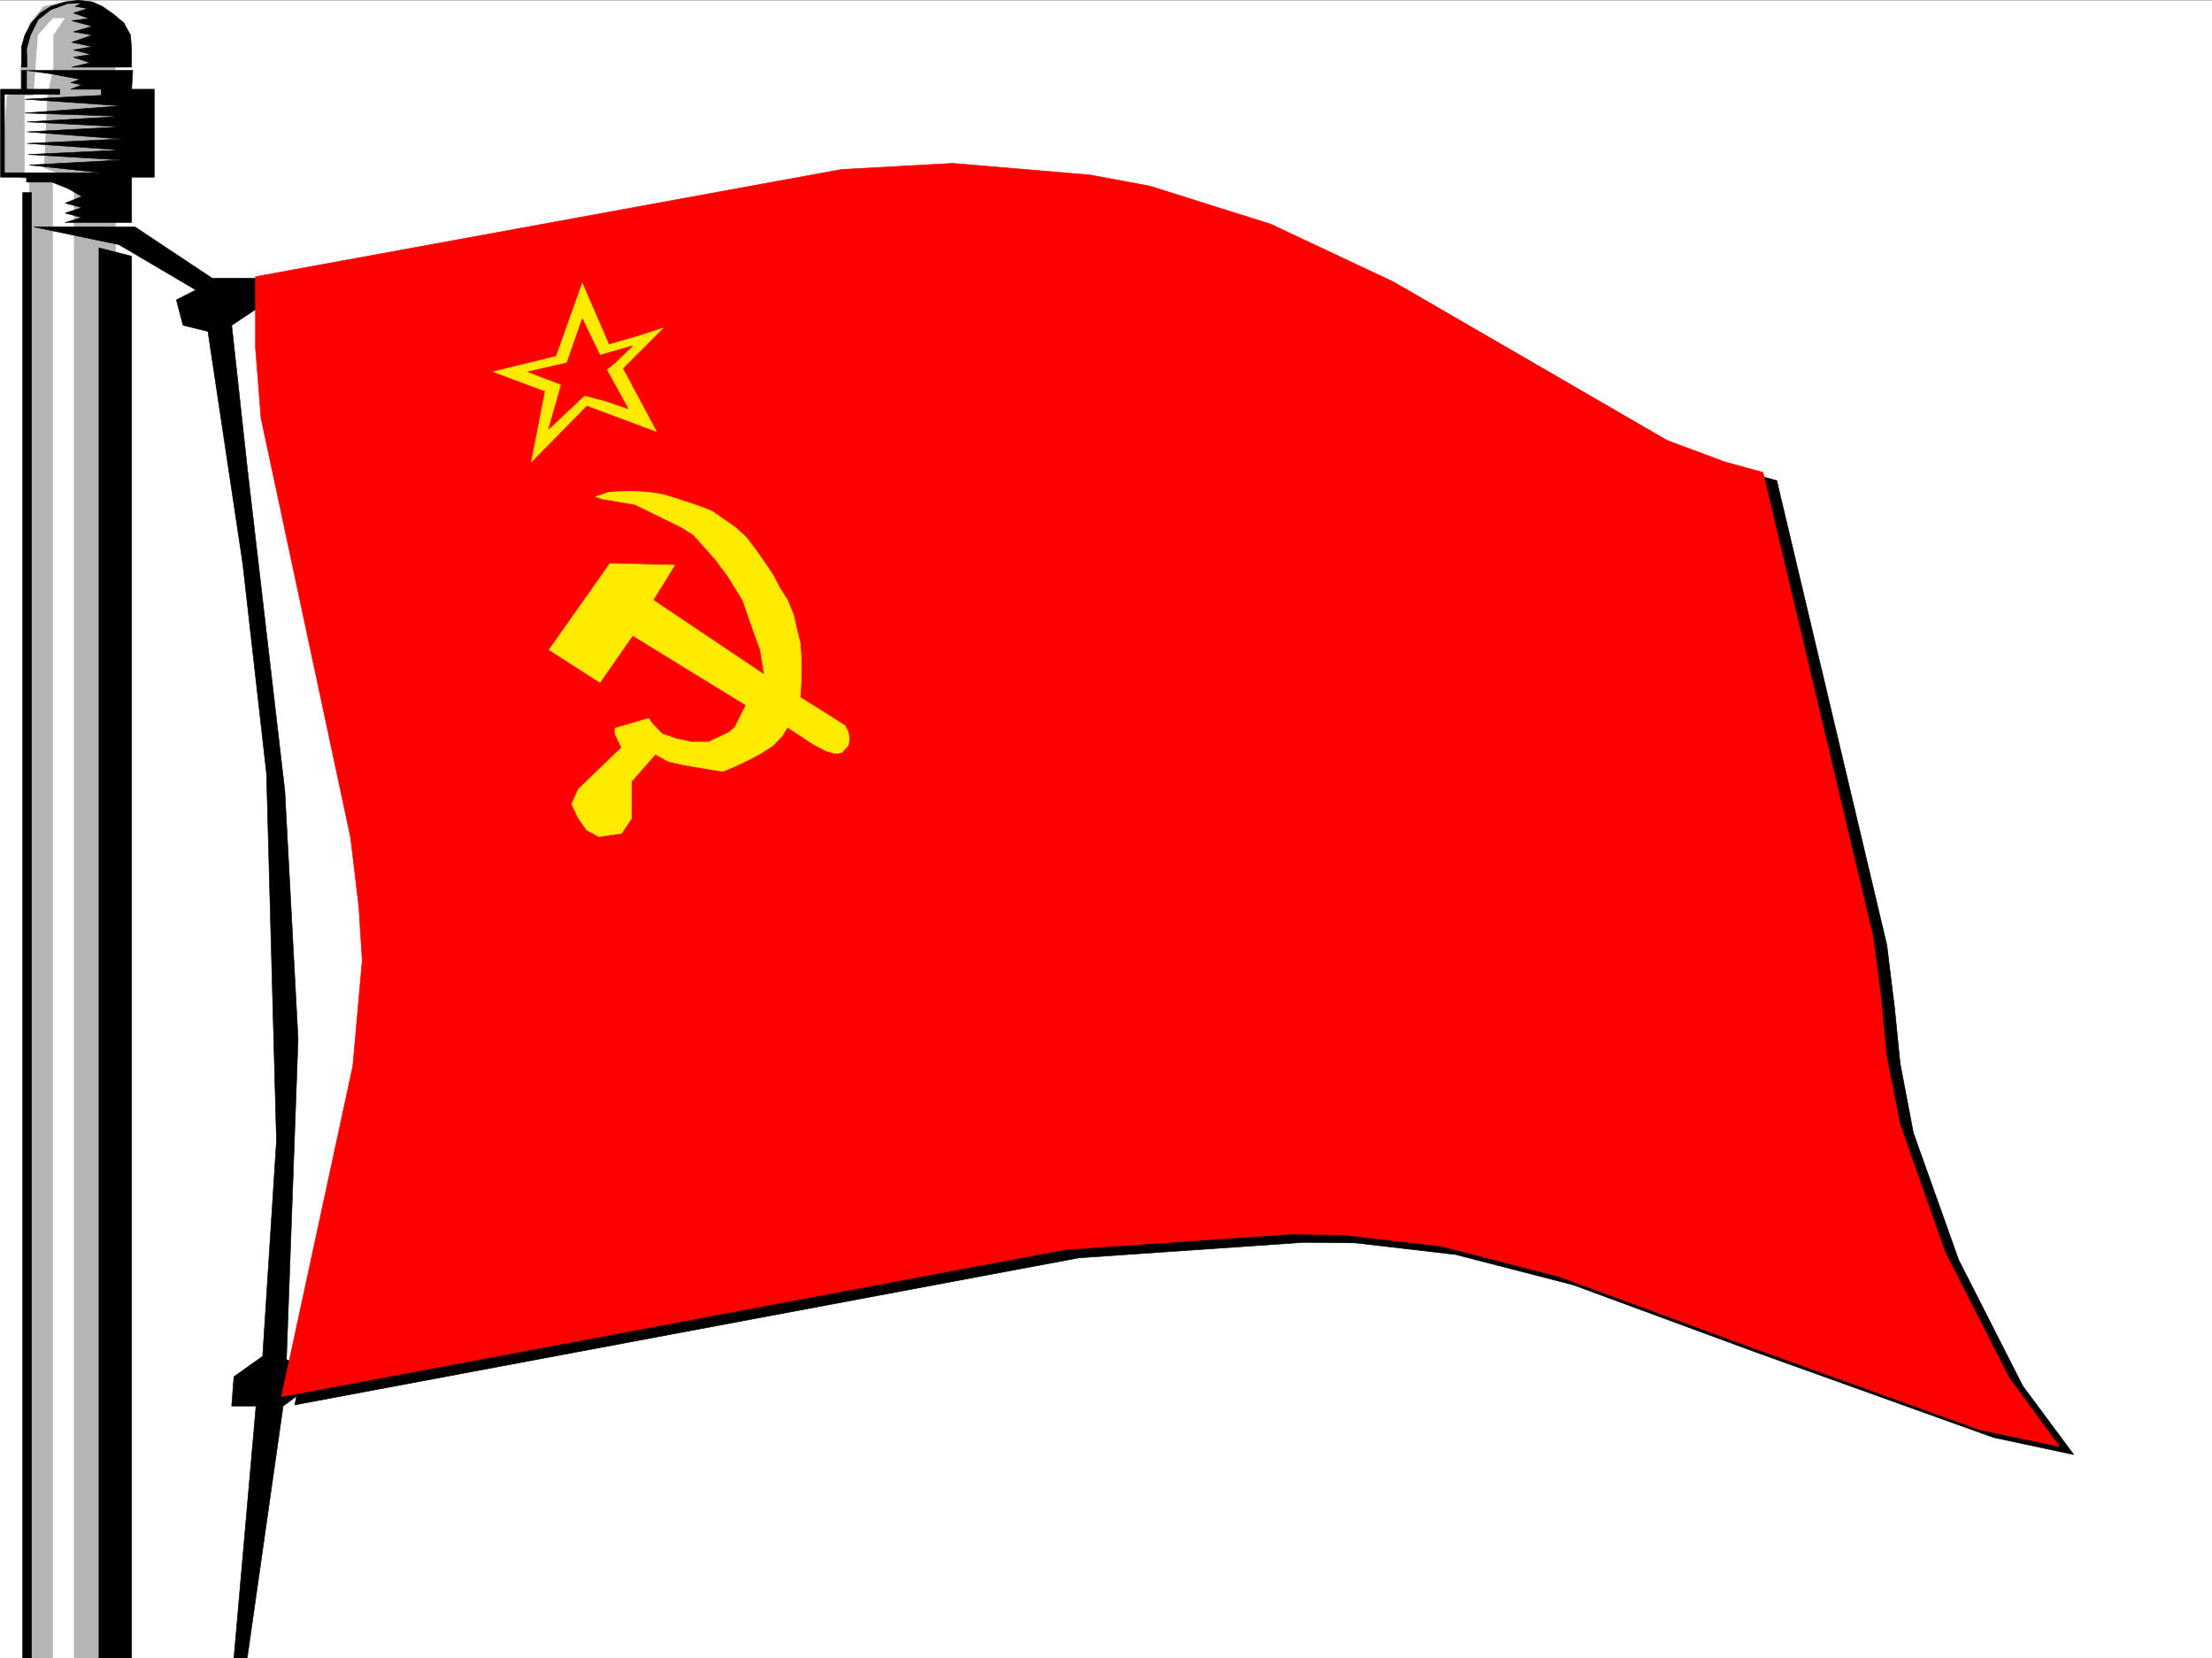 <svg xmlns="http://www.w3.org/2000/svg" width="2997.016" height="2247.037"><rect width="100%" height="100%" fill="#333333" stroke="none"/><defs><clipPath id="a"><path d="M0 0h2997v2244.137H0Zm0 0"/></clipPath></defs><path fill="#fff" d="M0 2246.666h2997.016V.369H0Zm0 0"/><g clip-path="url(#a)" transform="translate(0 2.529)"><path fill="#fff" fill-rule="evenodd" stroke="#fff" stroke-linecap="square" stroke-linejoin="bevel" stroke-miterlimit="10" stroke-width=".743" d="M.742 2244.137h2995.531V-2.16H.743Zm0 0"/></g><path fill-rule="evenodd" stroke="#000" stroke-linecap="square" stroke-linejoin="bevel" stroke-miterlimit="10" stroke-width=".743" d="m364.883 386.13 794.199-145.335 150.613-8.25 185.801 15.757 80.938 14.977 164.062 51.688 165.59 77.886 370.902 214.973 78.668 29.207 51.692 14.234 149.09 629.156 10.515 85.395 7.469 74.918 17.984 94.348 61.469 172.273 86.879 170.79 68.934 92.863-108.622-23.227-321.441-115.344-248.012-91.379-159.566-41.172-135.637-15.757-69.676-.743-304.941 20.997-1062.426 199.214 97.399-447.89 12.707-143.067-4.457-71.902-11.262-94.39-121.367-568.473-7.504-94.387zm0 0"/><path fill="#b5b5b5" fill-rule="evenodd" stroke="#b5b5b5" stroke-linecap="square" stroke-linejoin="bevel" stroke-miterlimit="10" stroke-width=".743" d="M99.664.369 59.2 8.619 39.727 32.588 27.723 91.002v29.953l-17.989 8.992-8.25 105.61 38.243 7.507v2003.602h121.367L155.852 47.564 125.122 8.62Zm0 0"/><path fill="#fff" fill-rule="evenodd" stroke="#fff" stroke-linecap="square" stroke-linejoin="bevel" stroke-miterlimit="10" stroke-width=".743" d="M71.945 25.08 51.691 47.564l-5.984 82.383H33.703v105.61l38.242 7.507v2003.602h27.72V243.064l-40.466-14.976 4.496-98.141 8.25-38.945V47.564L86.918 25.08Zm0 0"/><path fill-rule="evenodd" stroke="#000" stroke-linecap="square" stroke-linejoin="bevel" stroke-miterlimit="10" stroke-width=".743" d="M29.207 91.002V63.279l4.496-15.715 8.992-16.5L54.7 17.611l14.235-8.992 19.472-6.02L106.391.37l18.73 2.23 13.488 6.02 14.977 10.48 14.23 11.965 8.993 16.5 1.527 20.215v23.223H97.398l24.711-5.98-22.445-7.509 23.969-3.754-23.969-5.98 25.457-4.5-27.723-5.98 27.723-9.735-25.457-4.496 25.457-7.508-27.723-7.469 23.227-3.011-20.96-7.469 19.472-6.02-17.242-2.972 8.992-4.496-19.473.742-22.48 8.25-17.243 13.45-10.48 21-5.238 18.726.742 24.71Zm6.766 4.496H179.82l-1.484 25.457h30.691v119.097h-30.691v61.426h-89.93l22.48-6.765-22.48-5.98 22.48-7.47-22.48-6.02 22.48-8.995-17.984-10.477-22.484-8.992H35.973v-6.727H.743V120.955h28.464V95.498h6.766v25.457h44.965v6.761H5.98v106.352h131.145l-97.398-10.477 125.117-6.765-126.645-7.469 126.645-6.02-128.13-8.992 128.13-5.984-128.13-9.734 128.13-6.727-128.13-6.766 128.13-7.464-131.14-4.496 131.14-9.739-131.14-8.992 103.421-5.238v-8.25h-41.21l14.972-5.985-14.973-3.011 12.746-4.496-39.726-7.465zm0 0"/><path fill-rule="evenodd" stroke="#000" stroke-linecap="square" stroke-linejoin="bevel" stroke-miterlimit="10" stroke-width=".743" d="M30.734 261.01v1985.656h11.961V261.009Zm147.602 86.136v1899.52h-44.223V335.924Zm0 0"/><path fill-rule="evenodd" stroke="#000" stroke-linecap="square" stroke-linejoin="bevel" stroke-miterlimit="10" stroke-width=".743" d="m45.707 307.459 115.387 23.968 104.16 61.426-26.234 13.492 8.992 34.446 33.703 8.25 47.195 314.558 32.219 284.649 13.488 497.351-18.73 292.078-38.942 27.723-3.011 39.727h32.96l-29.949 341.539h17.985l48.68-341.54 54.702-39.726-50.207-23.227 15.758-434.398-17.984-336.3-50.95-438.196-20.995-192.488 47.195-31.477v-32.176h-73.43l-104.867-69.68Zm0 0"/><path fill="red" fill-rule="evenodd" stroke="red" stroke-linecap="square" stroke-linejoin="bevel" stroke-miterlimit="10" stroke-width=".743" d="m346.152 374.869 794.2-145.297 150.613-8.25 185.805 15.719 80.933 15.015 164.066 51.653 165.586 77.925 370.903 214.93 78.672 29.25 51.687 14.23 149.09 629.16 11.262 86.138 6.722 74.132 18.73 94.387 60.724 172.274 86.878 170.789 68.192 92.863-107.875-22.48-321.442-116.09-248.011-91.375-159.567-41.211-135.64-15.72-69.676-.741-304.941 20.957-1061.68 199.254 96.652-447.93 12.707-143.031-4.496-71.903-11.219-94.386L353.66 566.615l-7.508-95.129zm0 0"/><path fill="#ffeb00" fill-rule="evenodd" stroke="#ffeb00" stroke-linecap="square" stroke-linejoin="bevel" stroke-miterlimit="10" stroke-width=".743" d="m884.871 813.064 29.207-47.195-87.66-2.27-82.422 116.871 68.934 44.184 44.218-63.656 153.586 94.351-14.976 29.989-7.504 6.726-28.465 13.488h-21.742l-21.7-4.496-19.472-6.765-13.488-14.23-4.496-6.727-45.707 13.488v7.469l8.992 18.73-58.457 56.184-8.992 20.215 8.25 17.988 11.964 17.242 16.5 8.992 30.735-4.496 13.488-20.254v-50.164l32.219-36.715 17.945 9.735 19.512 4.496 26.2 4.496 27.718 4.5 17.988-7.469 18.727-8.992 16.5-8.996 14.976-9.734 12.746-13.489 6.727-11.222 35.23 23.187 17.242 8.992 10.477 3.012h5.984l4.497-.746 8.992-9.734 1.527-8.993-1.527-8.992-4.496-8.996-60.684-38.2 1.488-24.71v-26.98l-1.488-21.7-4.496-18.73-4.496-19.469-8.25-20.215-10.48-16.5-8.993-17.207-10.476-15.758-12.004-17.203-14.235-18.726-14.976-13.493-14.973-10.476-16.5-11.262-17.242-6.726-29.211-9.735-19.469-5.984-19.472-3.008-27.723-1.488-26.234 1.488-17.989 5.98 8.993 3.012 44.222 7.508 62.914 30.691 16.5 10.48 30.692 34.446 16.5 22.485 19.472 31.476 17.242 49.422 6.727 17.984 5.277 33.704zm-89.93-263.652 94.426 35.187-45.707-85.39 54.703-54.664-32.218 10.48-41.211 11.965-35.973-83.129-35.23 98.883-85.395 20.96 70.418 26.235-18.727 95.875zm0 0"/><path fill="red" fill-rule="evenodd" stroke="red" stroke-linecap="square" stroke-linejoin="bevel" stroke-miterlimit="10" stroke-width=".743" d="m743.25 581.592 48.719-45.668 28.465 7.464 30.734 10.52-29.246-53.215 11.262-8.953 23.964-23.227-44.218 12.707-23.97-49.421-20.956 59.94-52.473 11.966 14.973 5.98 29.992 11.262zm0 0"/></svg>
